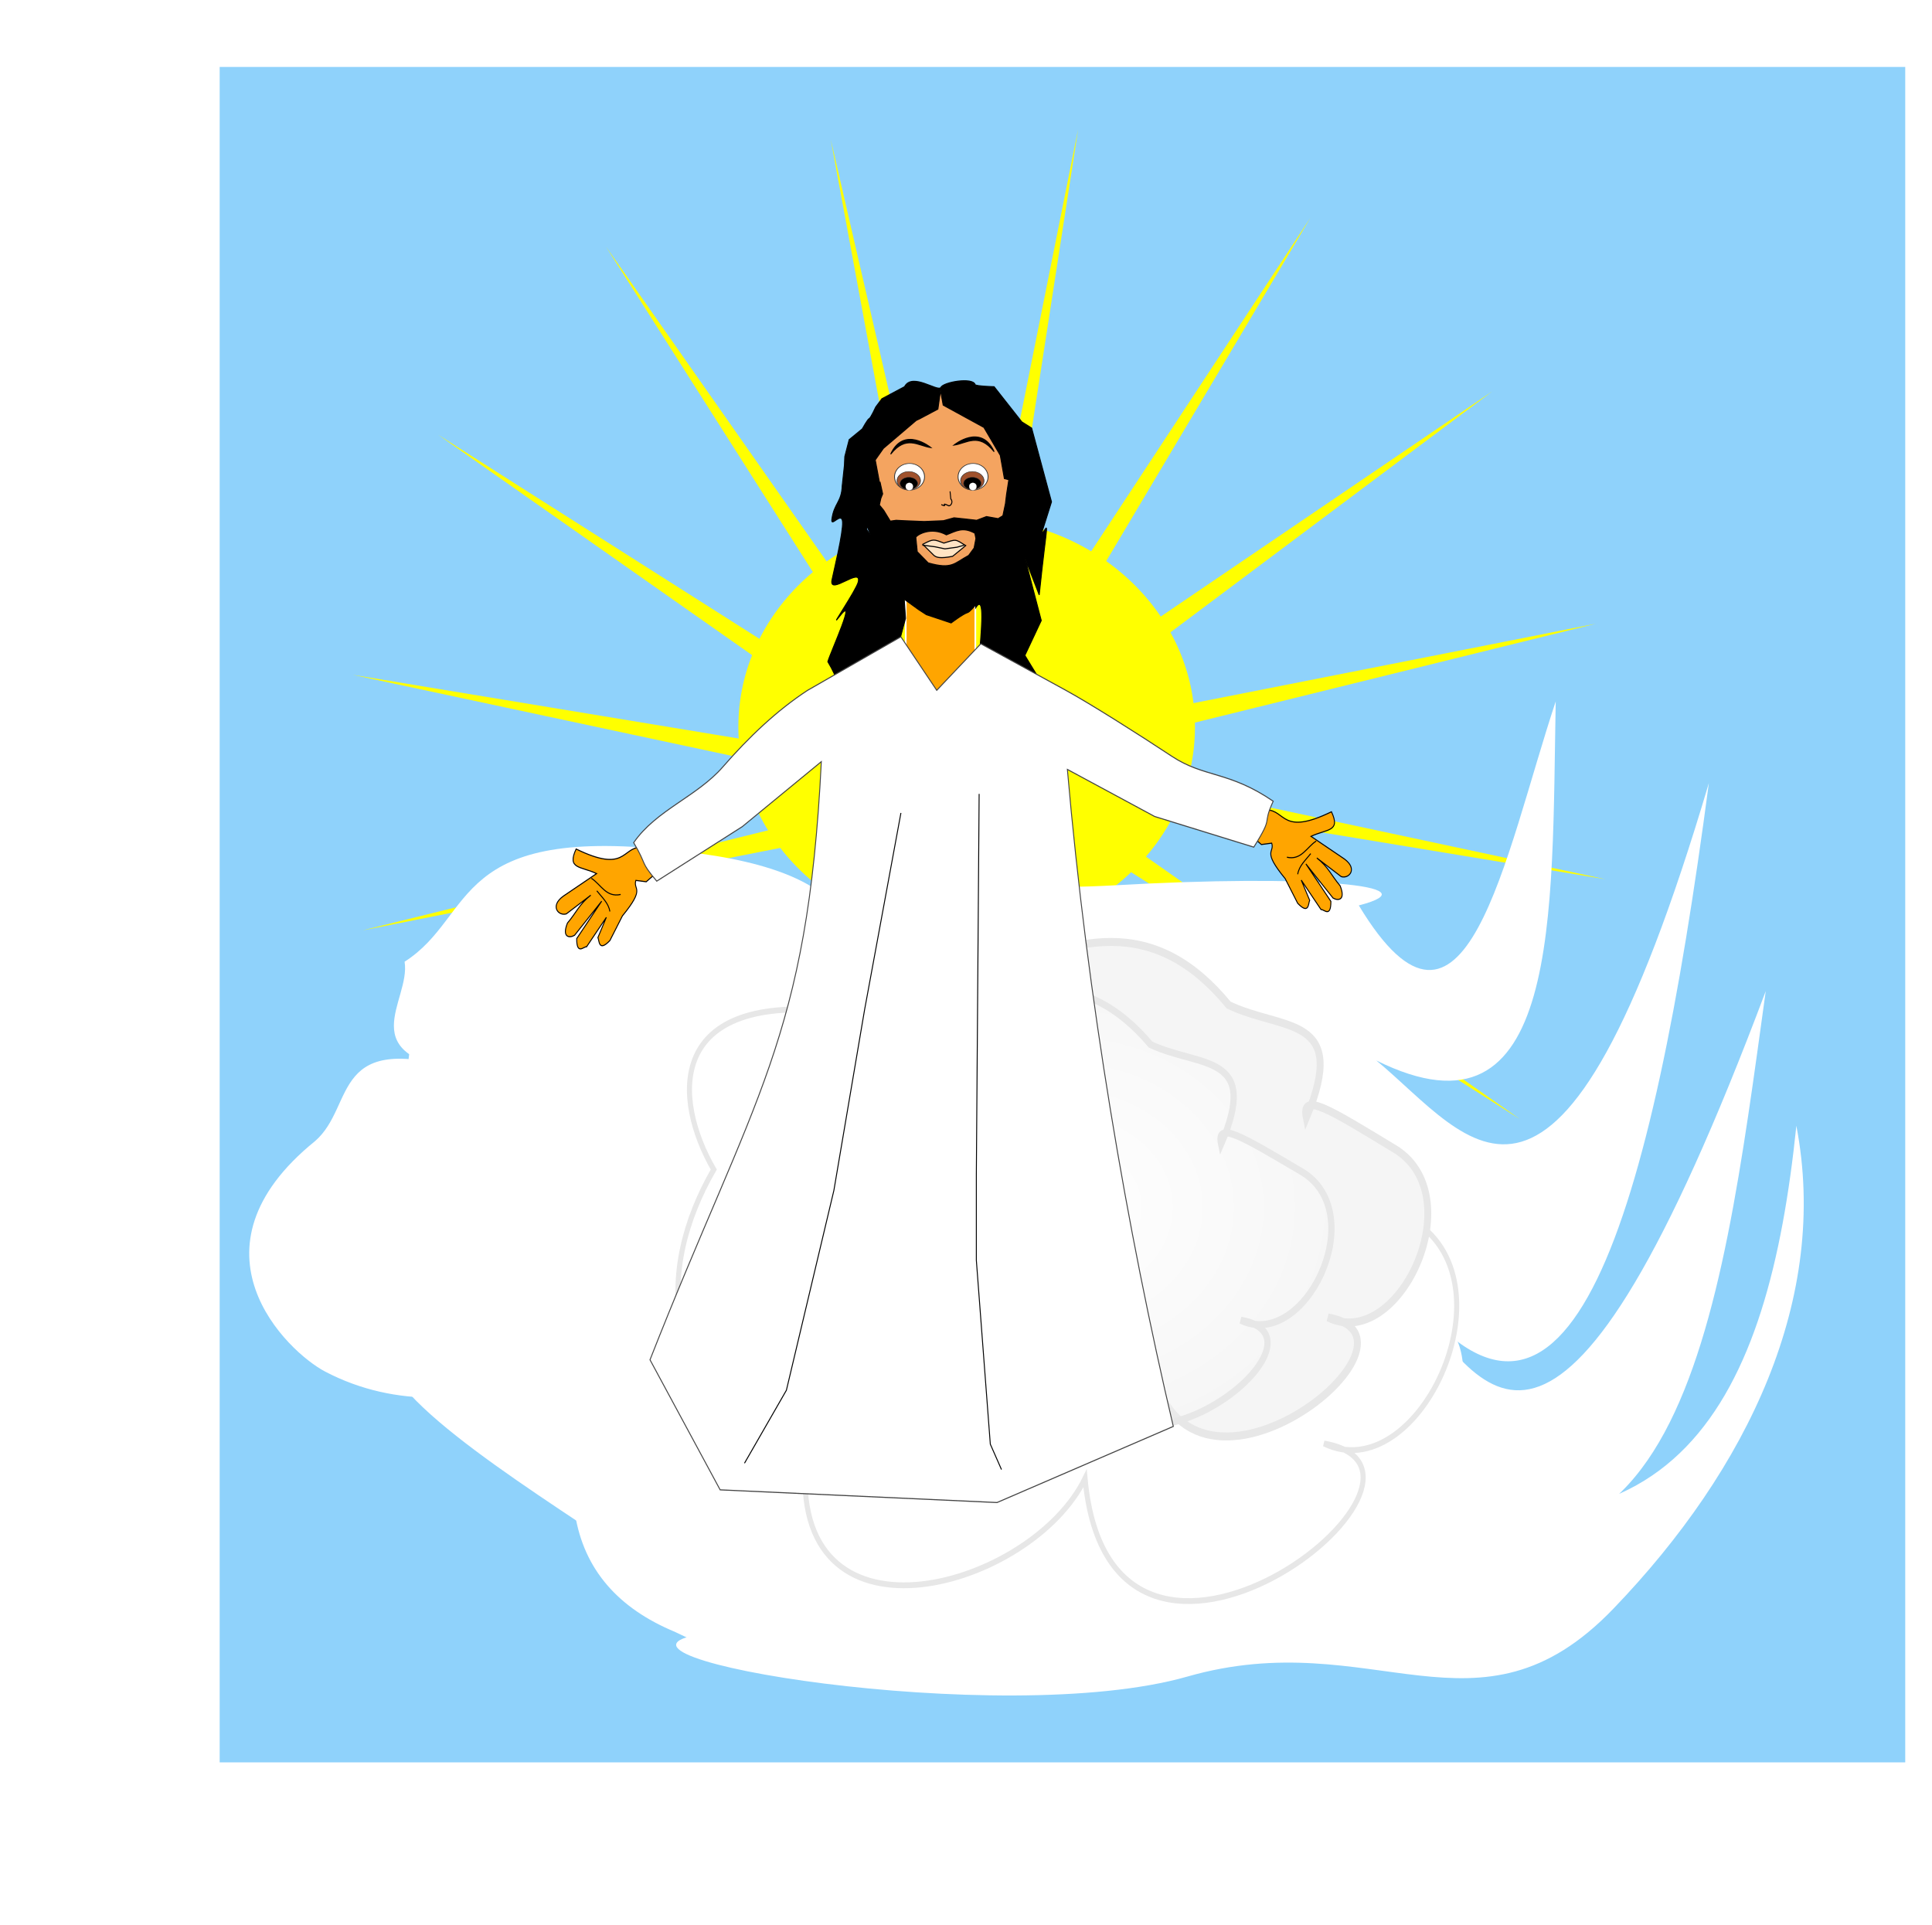 <?xml version="1.0"?>
<svg xmlns="http://www.w3.org/2000/svg" width="880.888" height="877.575" viewBox="0 0 880.888 877.575">
  <defs>
    <filter id="e" color-interpolation-filters="sRGB">
      <feGaussianBlur stdDeviation="8.942"/>
    </filter>
    <filter id="d" height="1.596" width="1.412" y="-.298" x="-.206" color-interpolation-filters="sRGB">
      <feGaussianBlur stdDeviation="58.341"/>
    </filter>
    <filter id="f" height="1.299" width="1.219" y="-.149" x="-.11" color-interpolation-filters="sRGB">
      <feGaussianBlur stdDeviation="31.19"/>
    </filter>
    <filter id="c" height="1.243" width="1.181" y="-.122" x="-.09" color-interpolation-filters="sRGB">
      <feGaussianBlur stdDeviation="24.856"/>
    </filter>
    <filter id="b" color-interpolation-filters="sRGB">
      <feGaussianBlur stdDeviation="3.722"/>
    </filter>
    <filter id="a" height="2.305" width="2.162" y="-.652" x="-.581" color-interpolation-filters="sRGB">
      <feGaussianBlur stdDeviation="39.634"/>
    </filter>
    <radialGradient id="g" gradientUnits="userSpaceOnUse" cy="384.71" cx="345.21" gradientTransform="matrix(1 0 0 .767 0 89.782)" r="392.15">
      <stop offset="0" stop-color="#fff"/>
      <stop offset="1" stop-color="#fff" stop-opacity="0"/>
    </radialGradient>
  </defs>
  <path fill="#87cefa" fill-opacity=".929" fill-rule="evenodd" d="M100.156 30.523h768.53v773.04h-768.53z"/>
  <g transform="translate(325.786 -42.24)" fill="#ff0" fill-rule="evenodd">
    <ellipse rx="81.834" transform="matrix(1.272 0 0 1.31 -102.69 -28.395)" ry="72.907" cy="306.93" cx="171.11" filter="url(#a)"/>
    <path transform="matrix(1.429 0 0 1.477 520.38 -45.805)" d="M-160.693 463.155L-266.646 316.91l34.259 179.337-41.923-175.659-36.978 178.797 28.49-178.33-102.585 151.034 94.565-153.853-152.575 100.28 146.243-105.953-179.336 34.26 175.658-41.923-178.796-36.978 178.33 28.49-151.035-102.586 153.853 94.566-100.28-152.576 105.953 146.244-34.26-179.337 41.924 175.659 36.977-178.796-28.49 178.33 102.586-151.035-94.565 153.853 152.575-100.28L-262.3 286.407l179.337-34.26-175.658 41.924 178.796 36.977-178.33-28.49 151.035 102.586-153.854-94.565z" filter="url(#b)"/>
  </g>
  <path d="M72.869 387.4c-186.75-217.03 166.06-183.41 285.01-190.06 92.383-5.17 154.02-.02 116.85 9.369 51.104 82.485 69.784-23.208 94.303-95.017-1.946 99.618 2.616 209.93-85.92 167.23 45.262 36.419 87.107 107.55 159.27-129.22-27.62 202.96-67.016 334.73-144.6 235.64 37.945 52.586 74.079 114.43 171.84-138.73-22.11 155.3-40.94 316.43-199.09 229.95 157.5 49.548 200.34-40.889 213.75-167.23 15.818 80.036-22.825 159.42-87.69 224.98s-114.88 6.785-203.95 31.545c-89.071 24.76-296.63-9.388-232.92-19.827 48.38-7.929-280.45-151.67-92.47-150.17" transform="matrix(.952 0 0 .979 167.606 210.463)" fill="#fff" filter="url(#c)"/>
  <path d="M496.66 436.11c158.26-27.295 56.415-94.888 53.51-147.15 27.426-78.424-10.182-96.249-93.642-71.347-91.898-31.687-124.14 12.339-151.61 62.428 14.126-44.335 18.203-86.004-89.183-98.102-131.04-16.169-115.42 36.297-156.07 62.428 3.651 22.575-31.557 53.477 35.673 62.428-78.339-25.1-62.596 18.722-85.945 39.049-75.325 61.449-15.712 119.1 5.68 130.4 80.368 42.445 175.75-17.673 169.45-44.592-50.25 104.68-36.437 165.22 26.755 191.74 73.585 35.914 134.12 40.362 164.99-26.755 20.809-34.93-2.47-56.634-4.46-84.724 19.966 81.176 64.217 129.32 147.15 124.86 154.96 16.439 146.87-67.138 111.48-120.4 7.602-51.014 31.64-109.67-133.77-80.265z" transform="matrix(.812 0 0 .806 136.026 241.542)" fill="#fff" filter="url(#d)"/>
  <path d="M579.808 600.184c99.14-19.976 35.339-69.444 33.52-107.69 17.18-57.394-6.378-70.44-58.66-52.215-57.567-23.19-77.766 9.03-94.972 45.688 8.849-32.447 35.143-14.056-32.125-22.91-82.085-11.832-96.042-22.322-121.507-3.198 2.287 16.522-19.768 39.138 22.346 45.688-49.073-18.37-39.211 13.702-53.837 28.578-42.835 44.056 4.82 93.332 74.754 71.113 191.598-60.875 38.895 11.385 34.95-8.315-75.975 23.56-41.442 11.238 34.025 73.43 30.523-3.418 2.423-26.267 86.086 47.317 13.035-25.564-1.547-41.447-2.794-62.005 12.507 59.408 18.644 20.028 70.598 16.76-7.543-118.357 105.96 15.981 91.415-13.497 4.761-37.334 19.82-80.26-83.8-58.741z" fill="#fff"/>
  <path d="M115.48 532.51c-9.192 144.31 198.71 92.492 245.25 8.918 22.578 215.9 348.27-5.459 209.58-26.755 81.286 34.88 166.45-119.89 80.265-169.45-80.37-42.44-111.9-59.79-105.6-32.87 50.25-104.68-27.42-87.75-90.61-114.28-84.06-88.9-177.85-77.07-307.68-13.38-154.96-16.43-146.87 67.14-111.48 120.4-50.674 76.47-50.602 171.73 80.27 227.42z" transform="matrix(.52 0 0 .596 307.138 351.426)" fill="#fff" stroke="#e7e7e7" stroke-width="4.454" filter="url(#e)"/>
  <path d="M115.48 532.51c-9.192 144.31 198.71 92.492 245.25 8.918 22.578 215.9 348.27-5.459 209.58-26.755 81.286 34.88 166.45-119.89 80.265-169.45-80.37-42.44-111.9-59.79-105.6-32.87 50.25-104.68-27.42-87.75-90.61-114.28-84.06-88.9-177.85-77.07-307.68-13.38-154.96-16.43-146.87 67.14-111.48 120.4-50.674 76.47-50.602 171.73 80.27 227.42z" transform="matrix(.391 0 0 .45 382.537 369.11)" fill="#f5f5f5" stroke="#e7e7e7" stroke-width="8.07" filter="url(#f)"/>
  <path d="M115.48 532.51c-9.192 144.31 198.71 92.492 245.25 8.918 22.578 215.9 348.27-5.459 209.58-26.755 81.286 34.88 166.45-119.89 80.265-169.45-80.37-42.44-111.9-59.79-105.6-32.87 50.25-104.68-27.42-87.75-90.61-114.28-84.06-88.9-177.85-77.07-307.68-13.38-154.96-16.43-146.87 67.14-111.48 120.4-50.674 76.47-50.602 171.73 80.27 227.42z" transform="matrix(.355 0 0 .397 363.311 397.648)" fill="url(#g)" stroke="#e7e7e7" stroke-width="8.07" filter="url(#f)"/>
  <g transform="matrix(.428 0 0 .486 545.776 -12.06)">
    <g stroke="#000">
      <path d="M-592.371 819.592c-20.52.358-15.907 24.583-69.072 1.751-10.021 18.96 4.757 15.949 21.812 23.065l-35.5 21.185c-14.711 9.392-4.884 18.93 3.302 16.584l25.996-17.5c-12.467 8.665-15.306 16.254-24.833 26.115-6.156 13.441 1.956 14.357 7.556 11.5l28.902-32.017-26.619 35.145c-.07 15.986 7.774 7.056 10.504 7.667l21.093-27.651-9.002 18.984c1.496 2.613.556 14.085 12.78 2.781l13.328-23.103c24.96-26.82 11.157-23.87 14.32-33.309l11.04 1.29 11.775-9.022 13.773-9.71 7.41-3.26-26.046-22.29-12.469 11.078" fill="orange"/>
      <path d="M-645.185 848.817c10.05 5.619 15.69 18.26 31.214 15.16M-639.37 860.576c5.465 6.113 12.548 11.544 13.882 19.395" fill="none"/>
    </g>
    <path d="M-310.3 467.6h74.139v169.91l-43.619 50.216-30.519-50.216z" fill="orange" fill-rule="evenodd" stroke="#fff" stroke-width="1.8"/>
    <g stroke="#000">
      <path d="M74.161 784.652c20.52.358 15.907 24.583 69.072 1.751 10.021 18.96-4.757 15.949-21.812 23.065l35.5 21.185c14.711 9.392 4.884 18.93-3.302 16.584l-25.996-17.5c12.467 8.665 15.306 16.254 24.833 26.115 6.156 13.441-1.956 14.357-7.556 11.5l-28.902-32.017 26.619 35.145c.07 15.986-7.774 7.056-10.504 7.667l-21.093-27.651 9.002 18.984c-1.496 2.613-.556 14.085-12.78 2.781l-13.328-23.103c-24.96-26.82-11.157-23.87-14.32-33.309l-11.04 1.29-11.775-9.022-13.773-9.71-7.41-3.26 26.046-22.29 12.469 11.078" fill="orange"/>
      <path d="M126.975 813.877c-10.05 5.619-15.69 18.26-31.214 15.16M121.16 825.636c-5.465 6.113-12.548 11.544-13.882 19.395" fill="none"/>
    </g>
    <ellipse rx="84.196" transform="matrix(1 0 0 .721 0 109.1)" ry="129.2" cy="519.6" cx="-270.01" fill="#f4a460" stroke="#333"/>
    <g transform="matrix(-1 0 0 .73 -542.08 129.64)">
      <ellipse rx="18.238" transform="matrix(.876 0 0 .81 -52.295 92.167)" ry="21.148" cy="465.45" cx="-286.76" fill="#fff" stroke="#333"/>
      <ellipse rx="18.238" transform="matrix(.684 0 0 .56 -106.55 213.58)" ry="21.148" cy="465.45" cx="-286.76" fill="sienna" stroke="#333"/>
      <ellipse rx="18.238" transform="matrix(.512 0 0 .372 -155.94 304.57)" ry="21.148" cy="465.45" cx="-286.76" stroke="#333"/>
      <ellipse rx="18.238" transform="matrix(.212 0 0 .221 -242.47 378.79)" ry="21.148" cy="465.45" cx="-286.76" fill="#fff" stroke="#fff"/>
    </g>
    <path d="M-326.34 450.89c13.971-26.882 42.685-6.209 42.685-6.209-13.687-1.718-26.132-12.132-42.685 6.209zM-216.14 448.57c-13.971-26.882-42.685-6.209-42.685-6.209 13.687-1.718 26.132-12.132 42.685 6.209z" stroke="#000"/>
    <path d="M-263.09 485.82l.776 6.985c2.756 2.83.332 6.418-1.94 6.597-10.654-4.482.445 2.273-8.149-1.165" fill="none" stroke="#000"/>
    <path d="M-337.6 477.28l2.716 10.865-1.94 4.269-1.552 6.208 4.656 5.045 6.985 10.089 6.209-.776 8.537.388 21.342.776 20.566-.776 11.253-2.717 12.417 1.165 11.64 1.164 10.478-3.493 12.417 1.94 5.044-2.716 2.717-11.253 1.164-8.537 2.716-15.522v-1.94l12.03-6.597 5.432 19.014s-2.717 17.462-2.717 19.79c0 2.329-.776 14.746-.776 14.746l-6.596 9.313-6.985 5.433-1.552 4.656-3.88 6.985s-.389 8.537-2.717 9.313c-2.328.776-9.313 3.493-11.641 5.045-2.328 1.552-6.597 21.73-6.597 21.73s-13.582 17.462-18.238 18.626c-4.656 1.164-17.462 9.7-17.462 9.7l-26.387-7.76-8.149-4.657-17.074-10.865-7.76-15.522s-8.15-15.522-9.702-15.91c-1.552-.388-7.76-7.76-9.7-11.64-1.941-3.88-8.15-18.627-8.15-18.627l-5.432-12.417-1.94-8.925.387-6.596-1.552-14.746 6.209-1.94 5.433-1.553z" stroke="#000"/>
    <path d="M-299.57 528.89l1.552 13.582 11.641 10.477c25.652 6.428 27.718.2 43.073-6.985l5.82-6.985 1.941-8.925-1.164-5.044c-12.838-6.159-19.362-2.205-30.267 1.552-16.338-7.896-31.266-.089-32.596 2.328z" fill="#f4a460" stroke="#000"/>
    <path d="M-292.2 535.49c11.504-5.247 11.242-4.919 22.507-1.164 13.672-3.72 11.582-3.972 23.283 2.328-4.332 3.147-6.855 5.088-13.97 10.09-13.777 2.352-17.198.938-19.79-.777l-12.029-10.477z" fill="bisque" stroke="#000"/>
    <path d="M-292.58 536.26l13.582 1.552 10.477 1.94 6.209-.776 6.597-.776 7.76-1.94" fill="none" stroke="#000"/>
    <path d="M-351.96 521.52l11.936 15.522 26.759 31.767 2.742 36.134-10.358 33.95c-25.1-17.707 14.64 28.907-25.641 36.134l-45.555 1.697c-.676-5.992 20.976 1.735-1.21-31.146 2.8-8.871 32.624-65.819 11.895-41.875-11.567 13.361 18.417-25.2 20.46-32.83 4.083-15.26-31.36 13.27-27.96-1.911 1.7-7.59 12.02-44.12 11.281-54.482-.739-10.362-12.537 5.444-11.406-2.273 2.262-15.434 10.391-15.795 11.06-31.818l2.327-19.014.388-8.149 4.657-15.91 13.97-10.089s5.82-9.313 7.373-9.7c1.552-.389 6.985-10.866 6.985-10.866l6.596-7.76 24.06-11.254c8.203-13.646 35.155 5.027 38.665.749 2.118-4.966 34.024-9.96 36.615-2.689.521 1.462 20.178 1.94 20.178 1.94l29.491 32.984 10.477 5.821 21.156 69.167-10.917 30.567c8.701-8.55 6.79-19.022-2.183 56.766l-15.283-34.933 17.467 58.95-17.467 32.75 19.65 28.383c-12.38 7.252-40.823 15.742-58.95 0 1.224-52.267-4.438-35.671-8.733-32.75 2.691-27.978 4.395-52.5-4.367-40.391v-31.658l39.925-53.026 10.292-32.124-19.65-4.367-4.367-21.833-17.467-26.2-43.349-20.895-2.813-13.72-2.811 17.461-19.34 9.044-3.737 1.56-34.933 26.2-8.733 10.918 6.55 30.567-10.917 19.65z" stroke="#000"/>
    <g transform="matrix(-1 0 0 .73 -609.76 129.64)">
      <ellipse rx="18.238" transform="matrix(.876 0 0 .81 -52.295 92.167)" ry="21.148" cy="465.45" cx="-286.76" fill="#fff" stroke="#333"/>
      <ellipse rx="18.238" transform="matrix(.684 0 0 .56 -106.55 213.58)" ry="21.148" cy="465.45" cx="-286.76" fill="sienna" stroke="#333"/>
      <ellipse rx="18.238" transform="matrix(.512 0 0 .372 -155.94 304.57)" ry="21.148" cy="465.45" cx="-286.76" stroke="#333"/>
      <ellipse rx="18.238" transform="matrix(.212 0 0 .221 -242.47 378.79)" ry="21.148" cy="465.45" cx="-286.76" fill="#fff" stroke="#fff"/>
    </g>
    <path d="M-414.83 672.46l99.341-50.216 38.208 50.216 46.941-43.666 90.608 43.666c26.074 12.59 77.932 41.496 112.71 61.783 34.778 20.288 60.872 13.764 108.19 42.259-12.583 24.149 1.38 12.131-20.701 43.086l-105.59-28.76-92.99-44.16c21.017 213.69 63.853 433.68 112.85 616.38l-187.81 71.419-294.94-11.903-74.726-122.01c110.75-248.34 167.85-299.91 182.51-561.17l-84.167 60.95-91.164 51.154c-18.458-19.193-9.722-14.141-24.591-36.089 23.991-30.642 67.492-43.231 95.038-71.105 27.546-27.873 57.33-52.837 90.274-71.843z" fill="#fff" fill-rule="evenodd" stroke="#444"/>
    <path d="M-315.43 787.52l-38.685 184.5-32.734 169.62-50.589 187.48-44.637 68.443M-232.11 769.66l-2.976 357.1v80.346l14.88 172.6 11.902 23.806" fill="none" stroke="#000"/>
  </g>
</svg>
